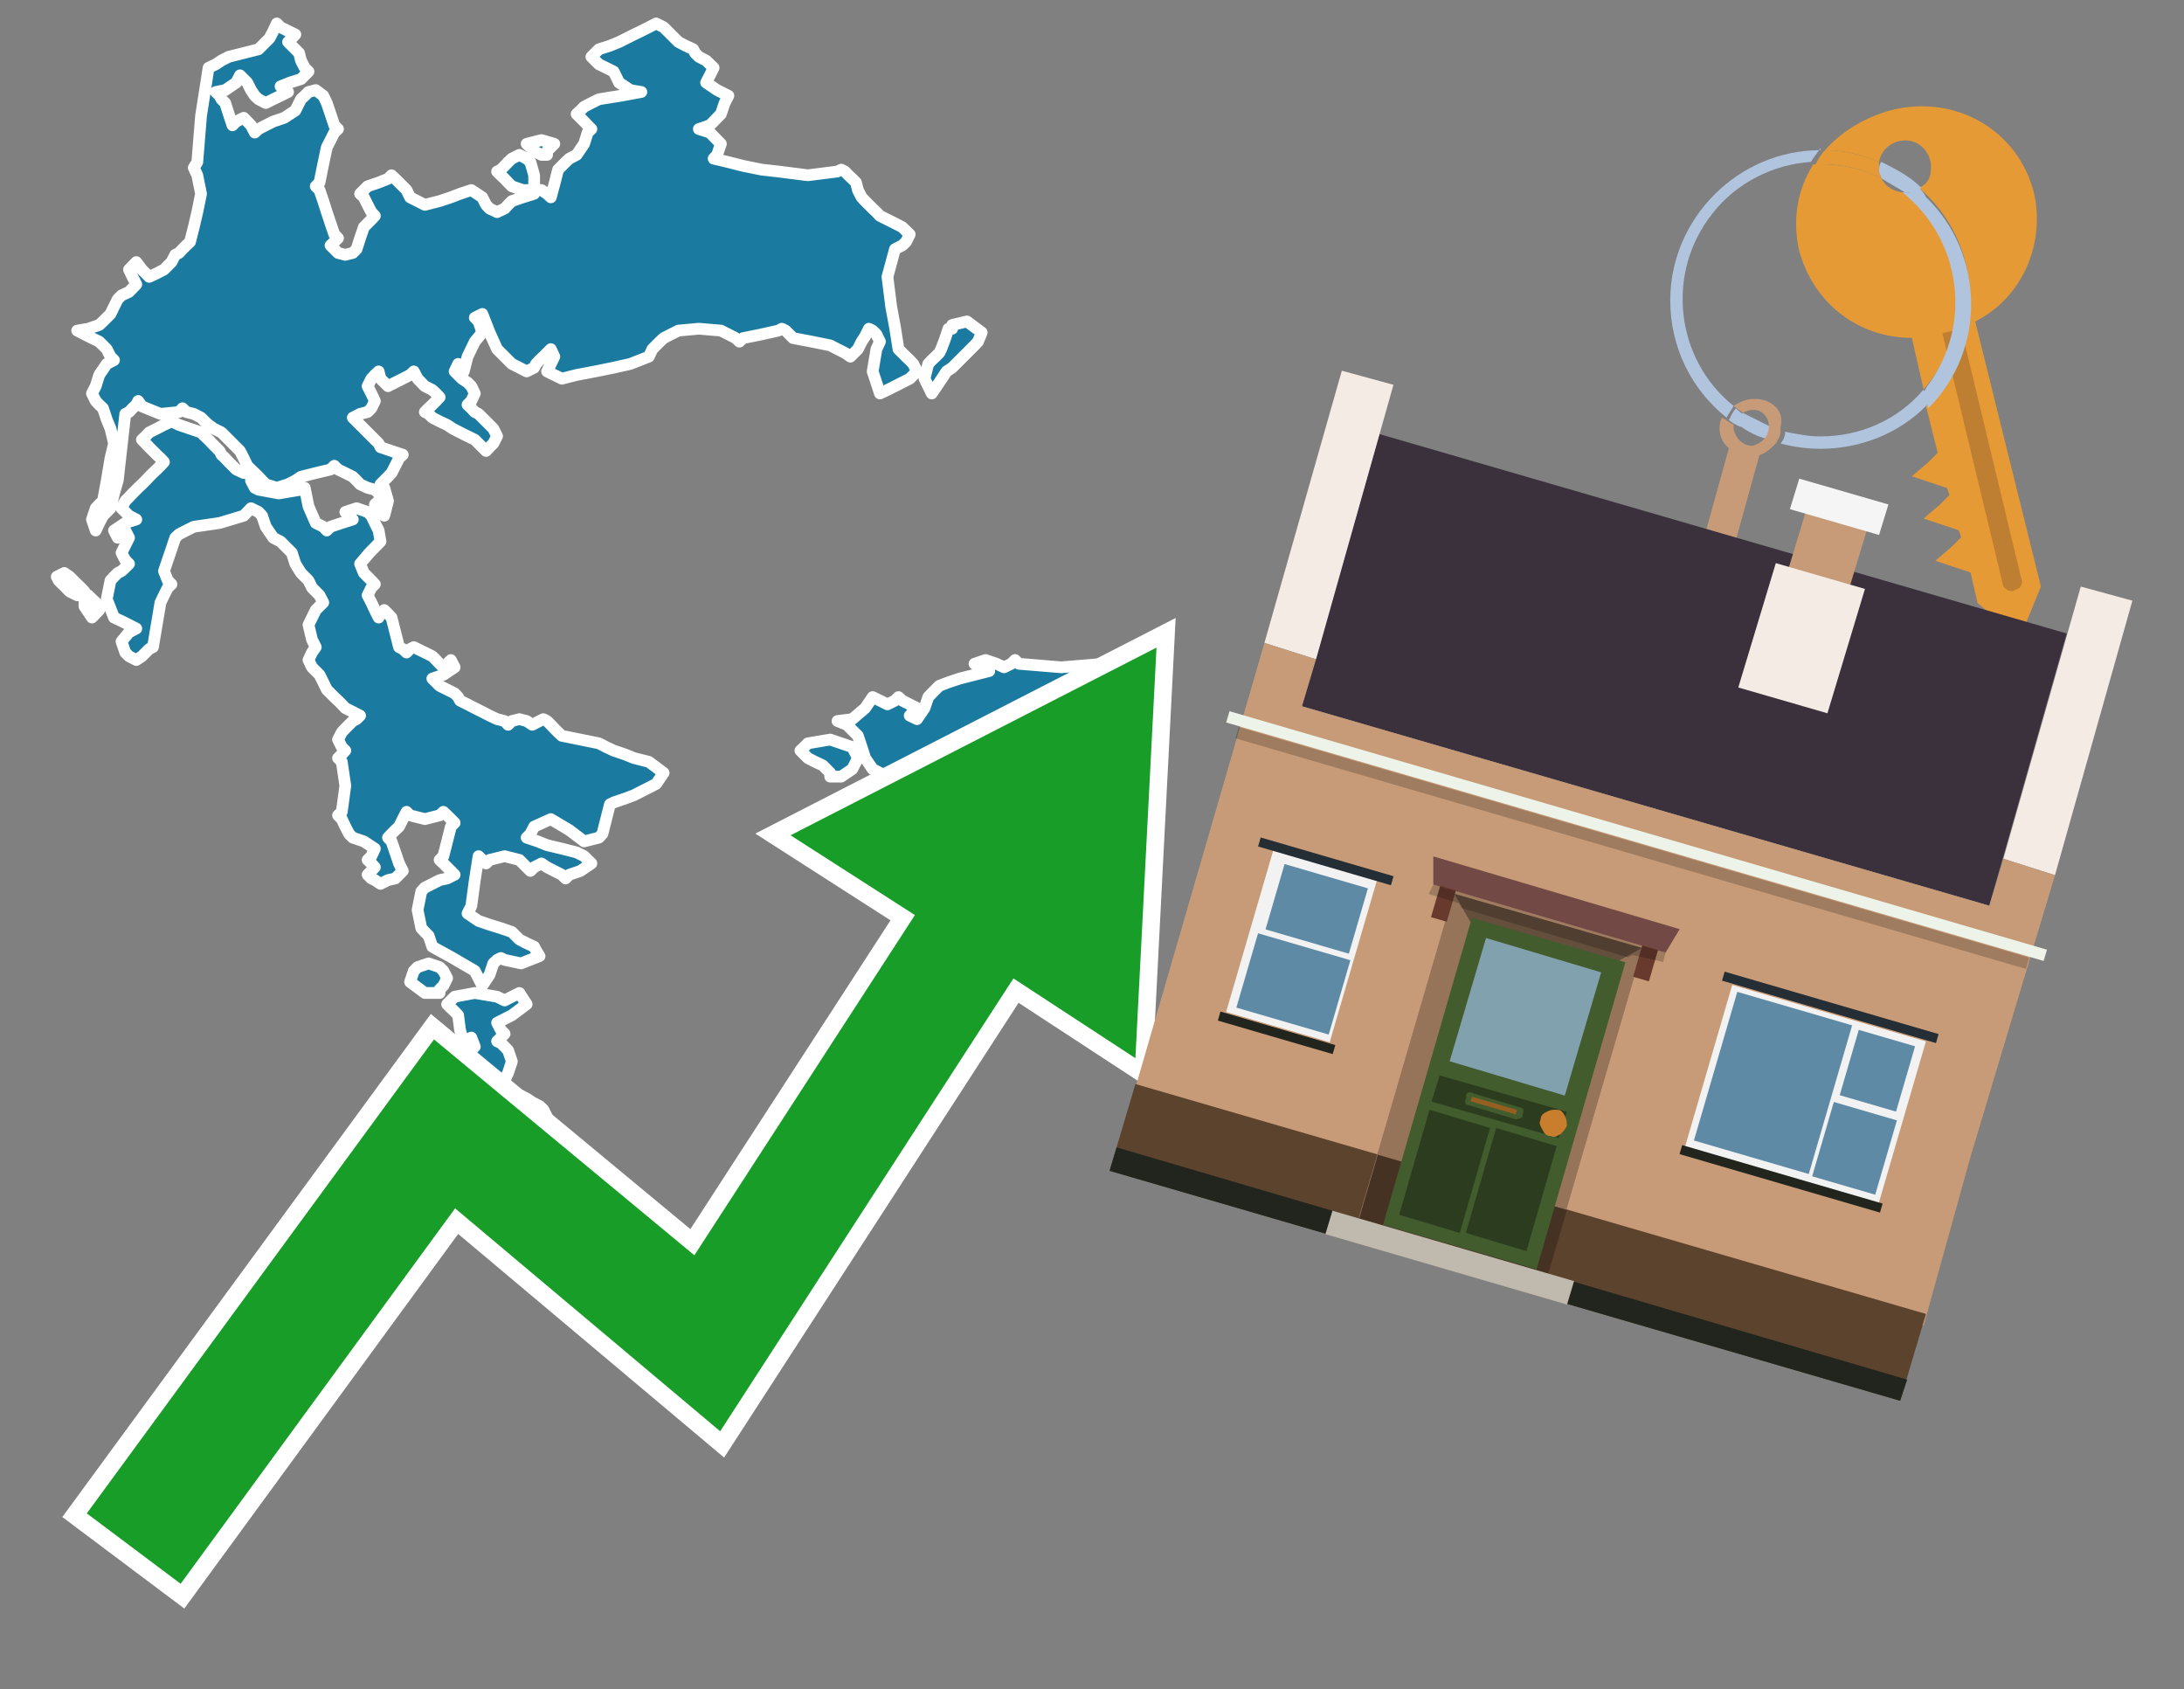 <?xml version="1.0" encoding="utf-8"?>
<!-- Generator: Adobe Illustrator 26.0.3, SVG Export Plug-In . SVG Version: 6.00 Build 0)  -->
<svg version="1.1" id="Text" xmlns="http://www.w3.org/2000/svg" xmlns:xlink="http://www.w3.org/1999/xlink" x="0px" y="0px"
	 width="93.1px" height="72px" viewBox="0 0 93.1 72" style="enable-background:new 0 0 93.1 72;" xml:space="preserve">
<rect x="0" y="0" width="93.1" height="72" fill="#808080" stroke="none"/>
<style type="text/css">
	.st0{fill:#1B7AA0;stroke:#FFFFFF;stroke-width:0.5;stroke-linejoin:round;}
	.st1{fill:none;stroke:#FFFFFF;stroke-width:1.5;stroke-miterlimit:10;}
	.st2{fill:#179D28;}
	.st3{fill:#E69A35;}
	.st4{fill:#B0C4DE;}
	.st5{fill:#C79B77;}
	.st6{fill:#BF7F32;}
	.st7{fill-rule:evenodd;clip-rule:evenodd;fill:#3A313D;}
	.st8{fill-rule:evenodd;clip-rule:evenodd;fill:#F4EBE4;}
	.st9{fill-rule:evenodd;clip-rule:evenodd;fill:#C79B77;}
	.st10{fill-rule:evenodd;clip-rule:evenodd;fill:#5C432E;}
	.st11{fill-rule:evenodd;clip-rule:evenodd;fill:#21251D;}
	.st12{fill-rule:evenodd;clip-rule:evenodd;fill:#F5F5F5;}
	.st13{fill-rule:evenodd;clip-rule:evenodd;fill:#EDF3E8;}
	.st14{opacity:0.2;fill-rule:evenodd;clip-rule:evenodd;}
	.st15{fill-rule:evenodd;clip-rule:evenodd;fill:#957459;}
	.st16{fill-rule:evenodd;clip-rule:evenodd;fill:#453223;}
	.st17{fill-rule:evenodd;clip-rule:evenodd;fill:#644E3C;}
	.st18{fill:#724944;}
	.st19{fill:#435C2E;}
	.st20{fill:#81A1AE;}
	.st21{fill:#2C3D1F;}
	.st22{fill:#C87E2C;}
	.st23{fill-rule:evenodd;clip-rule:evenodd;fill:#C0B9AD;}
	.st24{fill:#683A2D;}
	.st25{opacity:0.2;}
	.st26{fill:#965F21;}
	.st27{fill-rule:evenodd;clip-rule:evenodd;fill:#F2F2F2;}
	.st28{fill-rule:evenodd;clip-rule:evenodd;fill:#5F8AA5;}
	.st29{fill-rule:evenodd;clip-rule:evenodd;fill:#252E34;}
</style>
<path class="st0" d="M16.85,47.77L17.01,47.29L17.17,47.14L17.64,46.98L18.11,47.29L18.27,47.61L18.43,47.29L18.74,46.98L19.06,47.29L19.22,47.61L19.38,47.29L19.53,46.98L19.61,46.66L19.53,46.35L19.38,46.19L19.22,46.03L19.06,45.87L19.22,45.72L19.38,45.4L19.77,45.09L20.24,44.61L20.09,44.22L19.93,44.38L19.77,44.45L19.61,43.9L19.53,43.27L19.38,43.11L19.22,42.96L19.06,42.8L19.22,42.64L19.38,42.48L20.24,42.32L21.19,42.48L21.51,42.64L21.82,42.48L22.14,42.32L22.45,42.8L21.82,43.27L21.19,43.59L21.35,43.9L21.51,44.06L21.35,44.22L21.19,44.38L21.35,44.45L21.51,44.61L21.66,44.77L21.82,45.24L21.66,45.72L21.51,46.03L21.66,46.35L21.82,46.5L22.14,46.66L22.45,46.82L22.69,46.98L23.0,47.14L23.16,47.29L23.32,47.61L23.16,47.85L23.0,48.48L23.16,49.11L23.32,49.26L23.48,49.42L23.63,49.26L23.79,49.11L23.95,49.58L23.48,50.05L23.0,49.9L22.14,49.74L21.19,49.58L21.03,49.42L20.87,49.26L19.93,49.11L19.06,49.58L18.9,50.05L18.74,50.37L18.59,50.68L18.43,50.37L18.11,50.05L17.8,50.21L17.64,50.37L17.48,50.53L17.33,50.68L17.17,50.84L17.01,51.0L16.85,50.84L16.69,50.68L16.54,50.37L16.85,50.05L17.17,49.58L17.33,49.11L17.48,48.95L17.64,48.79L17.8,48.63L17.48,48.48L17.17,48.32L17.01,48.16L16.85,48.16ZM18.11,42.32L17.48,41.85L17.64,41.38L17.8,41.22L18.27,41.06L18.74,41.22L18.9,41.38L19.06,41.69L18.9,42.01L18.74,42.17L18.74,42.32ZM10.7,20.48L10.86,20.79L11.02,20.87L11.88,21.03L12.83,20.87L12.99,20.79L13.15,21.58L13.46,22.29L13.78,22.45L13.93,22.61L14.09,22.45L14.57,22.29L15.04,22.14L14.88,21.98L14.72,21.82L15.2,21.66L15.67,21.82L15.83,21.98L15.98,22.29L16.14,22.61L16.22,23.08L15.75,23.56L15.35,24.03L15.51,24.42L15.67,24.58L15.83,24.74L15.98,24.9L15.83,25.05L15.67,25.37L15.83,25.68L15.98,26.0L16.14,26.32L16.22,26.16L16.38,26.0L16.54,26.16L16.69,26.32L16.85,26.95L17.01,27.58L17.17,27.66L17.33,27.81L17.48,27.66L17.64,27.58L17.8,27.66L18.11,27.81L18.43,27.97L18.59,28.13L18.74,28.29L18.9,28.44L19.06,28.29L19.22,28.13L19.38,28.44L18.9,28.76L18.43,28.92L18.59,29.08L18.74,29.23L19.06,29.39L19.38,29.55L19.53,29.71L19.61,29.86L19.93,30.02L20.24,30.18L20.56,30.34L20.87,30.5L21.19,30.65L21.51,30.73L21.66,30.89L21.82,30.73L22.14,30.65L22.45,30.73L22.69,30.89L23.0,30.73L23.16,30.65L23.32,30.73L23.48,30.89L23.63,31.05L23.79,31.21L23.95,31.36L24.74,31.52L25.53,31.68L25.84,31.84L26.16,31.99L26.63,32.15L27.03,32.31L27.66,32.47L28.29,32.94L27.97,33.41L27.66,33.57L27.34,33.73L27.03,33.89L26.63,34.04L26.16,34.2L26.0,34.28L25.84,34.91L25.68,35.54L25.53,35.7L24.9,35.86L24.27,35.38L23.48,34.91L22.77,35.23L22.61,35.54L22.45,35.7L22.92,35.86L23.32,36.02L23.95,36.17L24.58,36.33L24.9,36.49L25.21,36.8L24.74,37.12L24.27,37.28L24.11,37.44L23.95,37.28L23.63,37.12L23.32,36.96L23.08,36.8L22.77,36.96L22.61,37.12L22.45,36.96L22.29,36.8L22.14,36.65L21.51,36.49L20.87,36.65L20.72,36.8L20.56,36.65L20.4,36.49L20.24,37.51L20.09,38.62L19.93,38.93L20.4,39.25L20.87,39.41L21.35,39.56L21.82,39.72L21.98,39.88L22.14,40.04L22.45,40.2L22.77,40.35L22.85,40.51L23.0,40.75L22.21,41.06L21.51,40.91L21.35,40.83L21.19,40.91L21.03,41.06L20.87,41.54L20.56,42.01L20.24,41.38L19.3,40.83L18.43,40.35L18.27,39.88L18.11,39.72L17.96,39.56L17.8,38.78L17.96,37.99L18.11,37.83L18.43,37.67L18.74,37.51L19.06,37.44L19.38,37.28L19.22,37.12L19.06,36.96L18.9,36.8L18.74,36.65L18.9,36.49L19.06,35.86L19.22,35.23L19.38,35.07L19.22,34.91L19.06,34.75L18.9,34.6L18.74,34.75L18.11,34.91L17.48,34.75L17.33,34.6L17.17,34.91L17.01,35.23L16.85,35.38L16.69,35.54L16.54,35.7L16.69,35.86L16.85,36.33L17.01,36.8L17.17,37.12L16.85,37.44L16.54,37.51L16.22,37.67L15.98,37.51L15.83,37.44L15.67,37.28L15.83,37.12L15.98,36.96L15.83,36.8L15.67,36.65L15.83,36.49L15.98,36.17L15.51,35.86L15.04,35.7L14.88,35.54L14.72,35.23L14.57,34.91L14.41,34.75L14.57,34.6L14.72,33.49L14.57,32.47L14.41,32.31L14.57,32.15L14.72,31.99L14.57,31.84L14.41,31.52L14.57,31.21L14.72,31.05L14.88,30.89L15.04,30.73L15.2,30.65L15.35,30.5L15.04,30.34L14.72,30.18L14.57,30.02L14.41,29.86L14.25,29.71L14.09,29.55L13.93,29.39L13.78,29.08L13.62,28.76L13.46,28.6L13.3,28.44L13.15,28.13L13.3,27.81L13.46,27.58L13.3,27.26L13.15,26.63L13.46,26.0L13.78,25.68L13.62,25.37L13.46,25.21L13.3,25.05L13.15,24.74L12.83,24.42L12.59,24.03L12.44,23.56L12.28,23.4L12.12,23.24L11.96,23.08L11.65,22.92L11.33,22.45L11.17,21.98L11.02,21.82L10.7,21.66L10.39,21.98L9.36,22.29L8.26,22.45L7.94,22.61L7.63,22.77L7.47,22.92L7.31,23.4L7.15,23.87L6.99,24.34L7.15,24.74L7.31,24.9L7.15,25.05L6.99,25.37L6.84,25.68L6.68,26.63L6.52,27.58L6.36,27.66L6.21,27.81L6.05,27.97L5.81,28.13L5.5,27.97L5.34,27.81L5.18,27.34L5.5,26.95L5.81,26.79L5.5,26.63L5.18,26.47L4.86,26.32L4.55,25.53L4.71,24.74L4.86,24.58L5.02,24.42L5.18,24.34L5.34,24.19L5.5,24.03L5.34,23.87L5.18,23.56L5.34,23.24L5.5,22.92L5.34,22.61L5.18,22.77L5.02,22.92L4.86,22.61L5.34,22.29L5.81,22.14L5.5,21.98L5.18,21.66L5.34,21.35L5.5,21.19L5.65,21.03L5.81,20.87L5.89,20.79L6.05,20.64L6.21,20.48L6.36,20.32L6.52,20.16L6.68,20.01L6.84,19.85L6.99,19.69L6.84,19.53L6.68,19.38L6.52,19.22L6.36,19.06L6.21,18.9L6.05,18.74L6.21,18.59L6.36,18.43L6.68,18.27L6.99,18.11L7.31,17.96L7.63,18.11L8.1,18.27L8.57,18.43L8.73,18.59L8.89,18.74L9.04,18.9L9.2,19.06L9.36,19.22L9.44,19.38L9.6,19.53L9.75,19.69L9.91,19.85L10.07,20.01L10.39,20.16L10.7,20.16ZM3.76,25.37L3.92,25.53L4.08,25.68L4.23,26.0L3.92,26.32L3.6,25.84L3.6,25.37ZM3.29,25.37L2.97,25.21L2.81,25.05L2.66,24.9L2.5,24.74L2.42,24.58L2.74,24.42L2.97,24.58L3.13,24.74L3.29,24.9L3.45,25.05L3.6,25.21L3.6,25.37ZM22.29,8.1L21.82,7.94L21.66,7.78L21.51,7.62L21.35,7.47L21.19,7.31L21.35,7.23L21.51,7.07L21.66,6.91L21.82,6.76L22.14,6.6L22.45,6.76L22.61,6.91L22.77,7.47L22.77,8.1ZM23.08,6.6L22.77,6.44L22.61,6.28L22.45,6.13L23.08,5.97L23.63,6.13L23.48,6.28L23.32,6.44L23.32,6.6ZM23.08,8.1L23.32,8.26L23.48,8.41L23.63,7.86L23.79,7.23L23.95,7.07L24.11,6.91L24.27,6.76L24.58,6.6L24.9,6.13L25.05,5.65L25.21,5.5L25.05,5.34L24.9,5.18L24.74,5.02L24.58,4.86L24.74,4.71L24.9,4.55L25.21,4.39L25.53,4.23L26.47,4.08L27.34,3.92L26.87,3.84L26.39,3.52L26.24,3.21L26.16,3.05L25.84,2.89L25.53,2.74L25.37,2.58L25.21,2.42L25.37,2.26L25.53,2.1L26.0,1.95L26.39,1.79L26.71,1.63L27.03,1.47L27.34,1.32L27.66,1.16L27.97,1.0L28.29,1.16L28.45,1.32L28.6,1.47L28.76,1.63L28.92,1.79L29.23,1.95L29.55,2.1L29.63,2.26L29.79,2.42L30.1,2.58L30.42,2.89L30.26,3.21L30.1,3.52L30.57,3.84L31.05,4.08L30.89,4.39L30.73,4.86L30.26,5.34L29.79,5.5L30.26,5.65L30.73,6.13L30.57,6.6L30.42,6.76L31.05,6.91L31.68,7.07L32.47,7.23L33.18,7.31L34.44,7.47L35.7,7.31L35.86,7.23L36.02,7.31L36.17,7.47L36.33,7.62L36.49,7.78L36.57,8.1L36.73,8.41L36.88,8.57L37.04,8.73L37.2,8.89L37.36,9.04L37.51,9.2L37.83,9.36L38.15,9.52L38.46,9.68L38.78,9.99L38.62,10.31L38.46,10.46L38.15,10.62L37.83,11.8L37.99,13.07L38.15,13.93L38.3,14.88L38.46,15.04L38.62,15.2L38.78,15.35L38.93,15.51L39.09,15.83L38.78,16.14L38.46,16.3L38.15,16.46L37.83,16.62L37.51,16.77L37.2,15.83L37.36,14.88L37.51,14.56L37.36,14.25L37.2,14.09L37.04,14.01L36.88,14.33L36.73,14.56L36.57,14.88L36.25,15.2L36.02,15.04L35.7,14.88L35.39,14.72L34.6,14.56L33.81,14.41L33.65,14.25L33.49,14.09L33.33,14.01L33.18,14.09L32.47,14.25L31.68,14.41L31.52,14.56L31.36,14.41L31.05,14.25L30.73,14.09L29.79,14.01L28.92,14.09L28.6,14.25L28.29,14.41L28.13,14.56L27.97,14.72L27.81,14.88L27.66,15.2L26.87,15.51L26.16,15.67L25.37,15.83L24.58,15.98L23.95,16.14L23.32,15.83L23.48,15.51L23.63,15.2L23.48,14.88L23.32,15.04L23.16,15.2L23.0,15.35L22.85,15.51L22.77,15.67L22.45,15.83L22.14,15.67L21.82,15.51L21.51,15.2L21.19,14.88L20.87,14.17L20.56,13.38L20.24,13.54L20.4,13.7L20.56,14.17L20.24,14.56L19.93,15.2L19.77,15.83L19.61,15.67L19.53,15.51L19.38,15.83L19.69,16.14L19.93,16.3L20.09,16.46L20.24,16.77L20.09,17.09L19.93,17.25L20.09,17.4L20.24,17.56L20.4,17.64L20.56,17.8L20.72,17.96L20.87,18.11L21.03,18.27L21.19,18.59L21.03,18.9L20.87,19.06L20.72,19.22L20.56,19.06L20.4,18.9L20.24,18.74L19.93,18.59L19.61,18.43L19.3,18.27L19.06,18.11L18.74,17.96L18.43,17.8L18.27,17.64L18.11,17.56L18.27,17.4L18.43,17.25L18.59,17.09L18.74,16.93L18.59,16.77L18.43,16.62L18.11,16.46L17.8,16.14L17.64,15.83L17.48,15.98L17.17,16.14L16.85,16.3L16.54,16.46L16.22,16.14L16.14,15.83L15.98,15.98L15.83,16.14L15.67,16.46L15.83,16.77L15.98,17.09L15.83,17.4L15.67,17.56L15.35,17.64L15.04,17.8L15.2,17.96L15.35,18.11L15.51,18.27L15.67,18.43L15.83,18.59L15.98,18.74L16.14,18.9L16.22,19.06L16.69,19.22L17.17,19.38L17.01,19.53L16.85,19.85L16.69,20.16L16.54,20.32L16.38,20.48L16.22,20.64L16.38,20.79L16.54,21.35L16.38,21.98L16.22,21.82L16.14,21.66L15.98,21.5L16.14,21.35L16.22,21.19L16.14,21.03L15.98,20.87L15.67,20.79L15.35,20.64L15.2,20.48L15.04,20.32L14.72,20.16L14.41,20.01L14.25,19.85L14.09,20.01L13.46,20.16L12.83,20.32L12.59,20.48L12.28,20.64L11.8,20.79L11.33,20.64L11.17,20.48L11.02,20.32L10.86,20.16L10.7,20.01L10.54,19.85L10.39,19.53L10.23,19.22L10.07,19.06L9.91,18.9L9.75,18.74L9.6,18.59L9.44,18.43L9.12,18.27L8.89,18.11L8.73,17.96L8.57,17.8L8.26,17.64L7.94,17.56L7.78,17.4L7.63,17.56L6.84,17.64L6.05,17.32L5.89,17.09L5.81,17.25L5.65,17.4L5.5,17.56L5.34,17.64L5.18,19.06L5.02,20.48L4.86,21.03L4.71,21.66L4.55,21.82L4.39,21.98L4.23,22.29L4.08,22.61L3.92,22.14L4.08,21.66L4.23,21.5L4.39,21.35L4.55,20.48L4.71,19.53L4.86,18.9L4.71,18.27L4.55,17.88L4.39,17.4L4.23,17.25L4.08,17.09L3.92,16.77L4.08,16.46L4.23,15.98L4.55,15.51L4.86,15.35L4.71,15.2L4.55,14.88L4.23,14.56L3.92,14.41L3.6,14.25L3.29,14.09L3.76,14.01L4.23,13.85L4.39,13.7L4.55,13.54L4.71,13.38L4.86,13.07L5.02,12.75L5.18,12.59L5.5,12.44L5.81,12.12L5.65,11.8L5.5,11.49L5.81,11.17L6.05,11.49L6.36,11.8L6.68,11.65L6.99,11.49L7.31,11.17L7.47,10.86L7.63,10.78L7.78,10.62L7.94,10.46L8.1,10.31L8.26,9.68L8.41,9.04L8.57,8.26L8.41,7.47L8.26,7.15L8.41,6.91L8.57,4.94L8.89,2.89L9.2,2.74L9.44,2.58L9.75,2.42L10.39,2.26L11.02,2.1L11.17,1.95L11.33,1.79L11.49,1.63L11.65,1.32L11.8,1.0L11.96,1.16L12.28,1.32L12.59,1.47L12.44,1.63L12.28,1.79L12.44,1.95L12.59,2.1L12.75,2.26L12.83,2.58L12.99,2.89L13.15,3.05L12.99,3.21L12.83,3.37L12.36,3.52L11.96,3.68L12.12,3.84L12.28,3.92L11.96,4.08L11.65,4.23L11.33,4.39L11.02,4.23L10.86,4.08L10.7,3.84L10.54,3.52L10.39,3.37L10.23,3.21L10.07,3.52L9.6,3.84L9.2,3.92L9.36,4.08L9.44,4.23L9.6,4.39L9.75,4.86L9.91,5.34L10.07,5.18L10.39,5.02L10.7,5.34L10.86,5.65L11.02,5.5L11.33,5.34L11.65,5.18L12.12,5.02L12.59,4.71L12.75,4.39L12.83,4.23L12.99,4.08L13.15,3.92L13.46,3.84L13.78,4.08L13.93,4.39L14.09,4.86L14.25,5.34L14.41,5.5L14.25,5.65L14.09,5.97L13.93,6.28L13.78,6.99L13.62,7.78L13.46,7.94L13.62,8.1L13.78,8.57L13.93,9.04L14.09,9.52L14.25,9.99L14.41,10.15L14.25,10.31L14.09,10.46L14.25,10.62L14.41,10.78L14.72,10.86L15.04,10.78L15.2,10.62L15.35,10.15L15.51,9.68L15.67,9.52L15.83,9.36L15.98,9.2L15.83,9.04L15.67,8.73L15.51,8.41L15.35,8.26L15.51,8.1L15.67,7.94L16.14,7.78L16.54,7.62L16.69,7.47L16.85,7.62L17.01,7.78L17.17,7.94L17.33,8.1L17.48,8.41L18.11,8.73L18.74,8.57L19.22,8.41L19.61,8.26L20.09,8.1L20.56,8.41L20.72,8.73L20.87,8.89L21.19,9.04L21.51,8.89L21.66,8.73L21.82,8.57L22.29,8.41L22.77,8.26L22.77,8.1ZM35.39,32.94L35.23,32.78L35.07,32.62L34.75,32.47L34.44,32.31L34.28,32.15L34.12,31.99L34.28,31.84L34.44,31.68L35.39,31.52L36.33,31.84L36.49,32.15L36.57,32.31L36.49,32.47L36.33,32.78L35.86,33.1L35.39,33.1ZM40.59,13.85L41.22,13.7L41.85,14.17L41.69,14.56L41.54,14.72L41.38,14.88L41.22,15.04L41.06,15.2L40.91,15.35L40.75,15.51L40.59,15.67L40.35,15.83L40.04,16.3L39.72,16.77L39.41,16.14L39.57,15.51L39.72,15.35L39.88,15.2L40.04,15.04L40.12,14.88L40.27,14.49L40.43,14.01L40.59,14.01ZM43.98,35.23L43.43,35.07L42.64,34.91L41.85,34.6L41.69,34.28L41.54,34.2L40.67,34.04L39.72,34.36L38.62,34.6L37.51,34.2L37.67,33.73L37.83,33.41L37.67,33.1L37.51,32.94L37.2,32.78L36.88,32.31L36.73,31.84L36.57,31.36L36.1,30.89L35.7,30.73L36.33,30.65L36.88,30.18L37.2,29.71L37.51,29.86L37.83,30.02L38.15,29.86L38.3,29.71L38.46,29.86L38.78,30.02L39.09,30.18L38.93,30.34L38.78,30.5L39.09,30.65L39.41,30.18L39.57,29.71L39.72,29.55L39.88,29.39L40.04,29.23L40.43,29.08L40.91,28.92L41.54,28.76L42.17,28.6L41.85,28.44L41.54,28.29L42.01,28.13L42.48,28.29L42.8,28.44L43.11,28.29L43.27,28.13L43.43,28.29L45.24,28.44L47.06,28.29L47.21,28.13L47.37,28.29L48.0,28.44L48.63,28.6L49.11,28.76L49.58,29.08L49.42,29.39L49.27,29.71L49.11,30.02L48.95,29.71L48.63,29.39L48.32,29.23L48.0,29.08L47.69,29.86L47.53,30.65L47.37,31.05L47.21,31.52L47.06,32.31L46.9,33.1L46.82,33.57L46.9,34.04L47.06,34.44L46.82,34.91L46.51,34.6L46.19,34.28L45.87,34.44L45.56,34.6L45.24,34.75L44.93,34.91L44.61,35.07L44.61,35.23ZM48.16,31.84L48.0,31.68L47.85,31.52L47.69,31.21L48.32,30.89L48.95,31.21L48.63,31.52L48.32,31.68L48.32,31.84Z"/>
<polygon class="st1" points="49.3,27.6 33.7,35.6 39,39 29.6,53.5 18.5,44.3 3.7,64.5 7.7,67.5 19.4,51.5 30.7,61 43.2,41.7 
	48.4,45.1 "/>
<polygon class="st2" points="49.3,27.6 33.7,35.6 39,39 29.6,53.5 18.5,44.3 3.7,64.5 7.7,67.5 19.4,51.5 30.7,61 43.2,41.7 
	48.4,45.1 "/>
<path class="st3" d="M80.2,7.6c0-0.1-0.1-0.2-0.1-0.3c0-0.1,0-0.3,0-0.4c-0.7-0.3-1.5-0.5-2.3-0.5c-0.2,0.2-0.3,0.4-0.4,0.6
	c0.1,0,0.2,0,0.3,0C78.5,7,79.4,7.2,80.2,7.6z"/>
<path class="st4" d="M77.6,6.4c-3.5,0-6.4,2.9-6.4,6.4c0,2,0.9,3.8,2.4,5c0.1-0.2,0.2-0.3,0.3-0.5c-2.5-2-2.9-5.7-0.9-8.2
	c1-1.3,2.6-2.1,4.2-2.2c0.1-0.2,0.3-0.4,0.4-0.6V6.4z"/>
<path class="st3" d="M84.2,13.7c2-1,3-3.3,2.5-5.5C86,5.5,83.3,4,80.6,4.7c-1.1,0.3-2.1,0.9-2.8,1.7c0.8,0,1.6,0.2,2.3,0.5
	c0.1-0.6,0.7-1,1.3-0.9c0.6,0.1,1,0.7,0.9,1.3c0,0.3-0.2,0.6-0.5,0.7c2.7,2.3,2.9,6.4,0.6,9c-0.1,0.1-0.2,0.2-0.3,0.3l0.5,2
	l-0.4,0.4l-0.7,0.6l0.9,0.3l0.6,0.2l0.1,0.3l-0.4,0.4L82,22.1l0.9,0.3l0.6,0.2l0.1,0.3l-0.4,0.4l-0.7,0.6l0.9,0.3l0.6,0.2l0.3,1.3
	l1.8,1.5L87,25L84.2,13.7z"/>
<path class="st3" d="M81.2,8.2c-0.4,0-0.8-0.2-1-0.6C79.4,7.2,78.5,7,77.6,7c-0.1,0-0.2,0-0.3,0c-0.7,1.1-0.9,2.4-0.6,3.7
	c0.6,2.2,2.5,3.7,4.8,3.7l0.5,2.2c2.1-2.4,1.9-6.1-0.6-8.2C81.3,8.3,81.2,8.3,81.2,8.2z"/>
<path class="st4" d="M74.1,18.1c0.4,0.3,0.8,0.5,1.2,0.6c0.1-0.1,0.2-0.3,0.2-0.5l0,0c-0.4-0.2-0.8-0.4-1.2-0.6
	C74.2,17.8,74.1,17.9,74.1,18.1z"/>
<path class="st4" d="M74.4,17.7c-0.2-0.1-0.3-0.2-0.4-0.3c-0.1,0.1-0.2,0.3-0.3,0.5c0.1,0.1,0.3,0.2,0.5,0.3
	C74.1,17.9,74.2,17.8,74.4,17.7z"/>
<path class="st5" d="M74.8,17c-0.3,0-0.6,0.1-0.9,0.3c0.1,0.1,0.3,0.2,0.4,0.3c0.3-0.2,0.8-0.2,1,0.2c0.1,0.1,0.1,0.3,0.1,0.4l0,0
	c0,0.4-0.3,0.7-0.7,0.8c-0.4,0-0.7-0.3-0.8-0.7c0,0,0,0,0-0.1v-0.1c-0.2-0.1-0.3-0.2-0.5-0.3c-0.2,0.4-0.1,1,0.3,1.3l-1,3.6L74,23
	l1-3.6c0.3-0.1,0.5-0.3,0.7-0.5c0.1-0.2,0.2-0.3,0.2-0.5c0-0.1,0-0.1,0-0.2C76.1,17.5,75.5,17,74.8,17z"/>
<path class="st6" d="M86,25.1l-0.2,0.1c-0.2,0-0.3-0.1-0.4-0.2l0,0l-2.6-10.8l0.8-0.2l2.6,10.8C86.2,24.9,86.1,25.1,86,25.1L86,25.1
	z"/>
<path class="st4" d="M80.1,7.3c0,0.1,0.1,0.2,0.1,0.3c0.3,0.2,0.7,0.4,1,0.6c0.1,0,0.2,0,0.3,0c0.1,0,0.3-0.1,0.4-0.2
	c-0.5-0.5-1.1-0.8-1.7-1.1C80.1,7,80.1,7.2,80.1,7.3z"/>
<path class="st4" d="M77.6,18.6c-0.5,0-1-0.1-1.5-0.2c0,0.2-0.1,0.4-0.2,0.5c2.2,0.6,4.7,0,6.3-1.7L82,16.6
	C80.9,17.9,79.3,18.6,77.6,18.6z"/>
<path class="st4" d="M81.8,8c-0.1,0.1-0.2,0.1-0.4,0.2c-0.1,0-0.2,0-0.3,0c2.5,2,3,5.6,1.1,8.2c-0.1,0.1-0.1,0.2-0.2,0.3l0.2,0.7
	c2.5-2.5,2.4-6.6-0.1-9C82,8.2,81.9,8.1,81.8,8L81.8,8z"/>
<g>
	<polygon class="st7" points="84.8,38.6 55.5,30.1 58.8,18.5 88.1,27 84.8,38.6 	"/>
	<polygon class="st8" points="87.6,37.3 85.4,36.6 88.7,25 90.9,25.6 87.6,37.3 	"/>
	<polygon class="st8" points="56.1,28.1 53.9,27.4 57.2,15.8 59.4,16.4 56.1,28.1 	"/>
	<polygon class="st9" points="84,49.3 87.6,37.3 85.4,36.6 84.8,38.6 55.5,30.1 56.1,28.1 53.9,27.4 48.3,46.7 82,56.5 	"/>
	<polygon class="st10" points="81,59.7 82.1,56 48.4,46.2 47.3,49.9 81,59.7 	"/>
	<polygon class="st11" points="81,59.7 81.3,58.8 47.6,48.9 47.3,49.9 81,59.7 	"/>
	<polygon class="st9" points="79.7,22.2 77.1,21.4 76.1,24.7 78.7,25.5 79.7,22.2 	"/>
	<polygon class="st12" points="80.5,21.5 76.7,20.4 76.3,21.7 80.1,22.8 80.5,21.5 	"/>
	
		<rect x="51.6" y="35.5" transform="matrix(-0.96 -0.28 0.28 -0.96 126.714 89.484)" class="st13" width="36.3" height="0.5"/>
	
		<rect x="52.1" y="35.9" transform="matrix(-0.96 -0.28 0.28 -0.96 126.324 90.347)" class="st14" width="35.1" height="0.5"/>
	<polygon class="st8" points="79.5,25.1 75.7,24 74.1,29.3 77.9,30.4 79.5,25.1 	"/>
	<g>
		
			<rect x="59.8" y="39" transform="matrix(-0.96 -0.28 0.28 -0.96 112.475 108.436)" class="st15" width="8.4" height="14.4"/>
		
			<rect x="58.2" y="50.3" transform="matrix(0.96 0.28 -0.28 0.96 16.945 -15.371)" class="st16" width="8.4" height="2.9"/>
		<polygon class="st17" points="64.9,43.2 62,38.1 70,40.4 		"/>
		<polygon class="st18" points="61.1,36.5 71.6,39.6 71,40.6 61.1,37.7 		"/>
		<g transform="matrix( 0.861, 0, 0, 0.861, 2148,666.7) ">
			<g>
				<g id="Symbol_9_0_Layer2_0_MEMBER_8_MEMBER_12_MEMBER_0_FILL_00000030453980844850742880000012746011877097012353_">
					<path class="st19" d="M-2414.3-726.7l-7.6-2.2l-4.4,15.2l7.6,2.2L-2414.3-726.7z"/>
				</g>
			</g>
		</g>
		<g transform="matrix( 0.861, 0, 0, 0.861, 2148,666.7) ">
			<g>
				<g id="Symbol_9_0_Layer2_0_MEMBER_8_MEMBER_12_MEMBER_1_MEMBER_1_FILL_00000160896580210272297070000006484958177125980349_">
					<path class="st20" d="M-2421.2-727.9l-1.8,6.1l5.7,1.7l1.8-6.1L-2421.2-727.9z"/>
				</g>
			</g>
		</g>
		<g transform="matrix( 0.861, 0, 0, 0.861, 2148,666.7) ">
			<g>
				<g id="Symbol_9_0_Layer2_0_MEMBER_8_MEMBER_12_MEMBER_2_MEMBER_0_FILL_00000046313035126205904270000016877189201562818438_">
					<path class="st21" d="M-2422.5-713.3l1.5-5.2l-3-0.9l-1.5,5.2L-2422.5-713.3z"/>
				</g>
			</g>
		</g>
		<g transform="matrix( 0.861, 0, 0, 0.861, 2148,666.7) ">
			<g>
				<g id="Symbol_9_0_Layer2_0_MEMBER_8_MEMBER_12_MEMBER_2_MEMBER_1_FILL_00000088098463649334882330000013914423555052263100_">
					<path class="st21" d="M-2419.2-712.4l1.5-5.2l-3-0.9l-1.5,5.2L-2419.2-712.4z"/>
				</g>
			</g>
		</g>
		<g transform="matrix( 0.861, 0, 0, 0.861, 2148,666.7) ">
			<g>
				<g id="Symbol_9_0_Layer2_0_MEMBER_8_MEMBER_12_MEMBER_2_MEMBER_1_FILL_00000121990224060724093530000009829373724816555169_">
					<path class="st21" d="M-2417.6-718l0.4-1.3l-6.3-1.8l-0.4,1.3L-2417.6-718z"/>
				</g>
			</g>
		</g>
		<g transform="matrix( 0.861, 0, 0, 0.861, 2148,666.7) ">
			<g>
				<g id="Symbol_9_0_Layer2_0_MEMBER_8_MEMBER_13_FILL_00000043429541599211024490000009538945078429149852_">
					<path class="st22" d="M-2417.2-718.6c0-0.2,0-0.3-0.1-0.5c-0.1-0.2-0.2-0.3-0.4-0.3c-0.2,0-0.3,0-0.5,0.1
						c-0.2,0.1-0.3,0.2-0.3,0.4c-0.1,0.2,0,0.3,0.1,0.5c0.1,0.2,0.2,0.3,0.4,0.3c0.2,0.1,0.3,0,0.5-0.1
						C-2417.4-718.3-2417.3-718.4-2417.2-718.6z"/>
				</g>
			</g>
		</g>
		<polygon class="st23" points="56.5,52.6 56.8,51.6 67.1,54.6 66.8,55.6 56.5,52.6 		"/>
		
			<rect x="69.9" y="40.4" transform="matrix(-0.96 -0.28 0.28 -0.96 126.081 100.181)" class="st24" width="0.7" height="1.4"/>
		
			<rect x="61.1" y="37.9" transform="matrix(-0.96 -0.28 0.28 -0.96 109.717 92.777)" class="st24" width="0.7" height="1.4"/>
		<polygon class="st25" points="61.1,37.7 71,40.6 70.9,41 69.6,40.7 69.4,40.8 62.3,38.7 62.2,38.5 60.9,38.1 		"/>
		<path class="st19" d="M64.6,47.7l-2-0.6c-0.1,0-0.2-0.1-0.1-0.3l0-0.1c0-0.1,0.1-0.2,0.3-0.1l2,0.6c0.1,0,0.2,0.1,0.1,0.3l0,0.1
			C64.9,47.6,64.8,47.7,64.6,47.7z"/>
		<rect x="62.7" y="47" transform="matrix(0.96 0.28 -0.28 0.96 15.715 -15.934)" class="st26" width="2" height="0.2"/>
	</g>
	<g>
		
			<rect x="72.7" y="43" transform="matrix(0.96 0.28 -0.28 0.96 16.09 -19.659)" class="st27" width="8.6" height="7.2"/>
		<g>
			
				<rect x="72.3" y="43.6" transform="matrix(0.28 -0.96 0.96 0.28 10.109 105.808)" class="st28" width="6.6" height="5.1"/>
			
				<rect x="78.6" y="44.4" transform="matrix(0.28 -0.96 0.96 0.28 13.792 109.701)" class="st28" width="2.9" height="2.5"/>
			
				<rect x="77.4" y="47.5" transform="matrix(0.28 -0.96 0.96 0.28 9.977 111.138)" class="st28" width="3.3" height="2.8"/>
		</g>
		
			<rect x="73.3" y="42.7" transform="matrix(0.96 0.28 -0.28 0.96 15.107 -20.104)" class="st29" width="9.5" height="0.4"/>
		<rect x="71.5" y="50" transform="matrix(0.96 0.28 -0.28 0.96 17.068 -19.216)" class="st11" width="8.9" height="0.4"/>
	</g>
	<g>
		
			<rect x="53.2" y="36.7" transform="matrix(0.96 0.28 -0.28 0.96 13.488 -13.91)" class="st27" width="4.6" height="7.2"/>
		<g>
			
				<rect x="54.6" y="36.9" transform="matrix(0.28 -0.96 0.96 0.28 3.235 81.694)" class="st28" width="2.9" height="3.7"/>
			
				<rect x="53.5" y="39.9" transform="matrix(0.28 -0.96 0.96 0.28 -0.58 83.132)" class="st28" width="3.3" height="4.1"/>
		</g>
		
			<rect x="53.6" y="36.5" transform="matrix(0.96 0.28 -0.28 0.96 12.505 -14.355)" class="st29" width="5.9" height="0.4"/>
		
			<rect x="51.9" y="43.8" transform="matrix(0.96 0.28 -0.28 0.96 14.466 -13.467)" class="st11" width="5.1" height="0.4"/>
	</g>
</g>
</svg>
